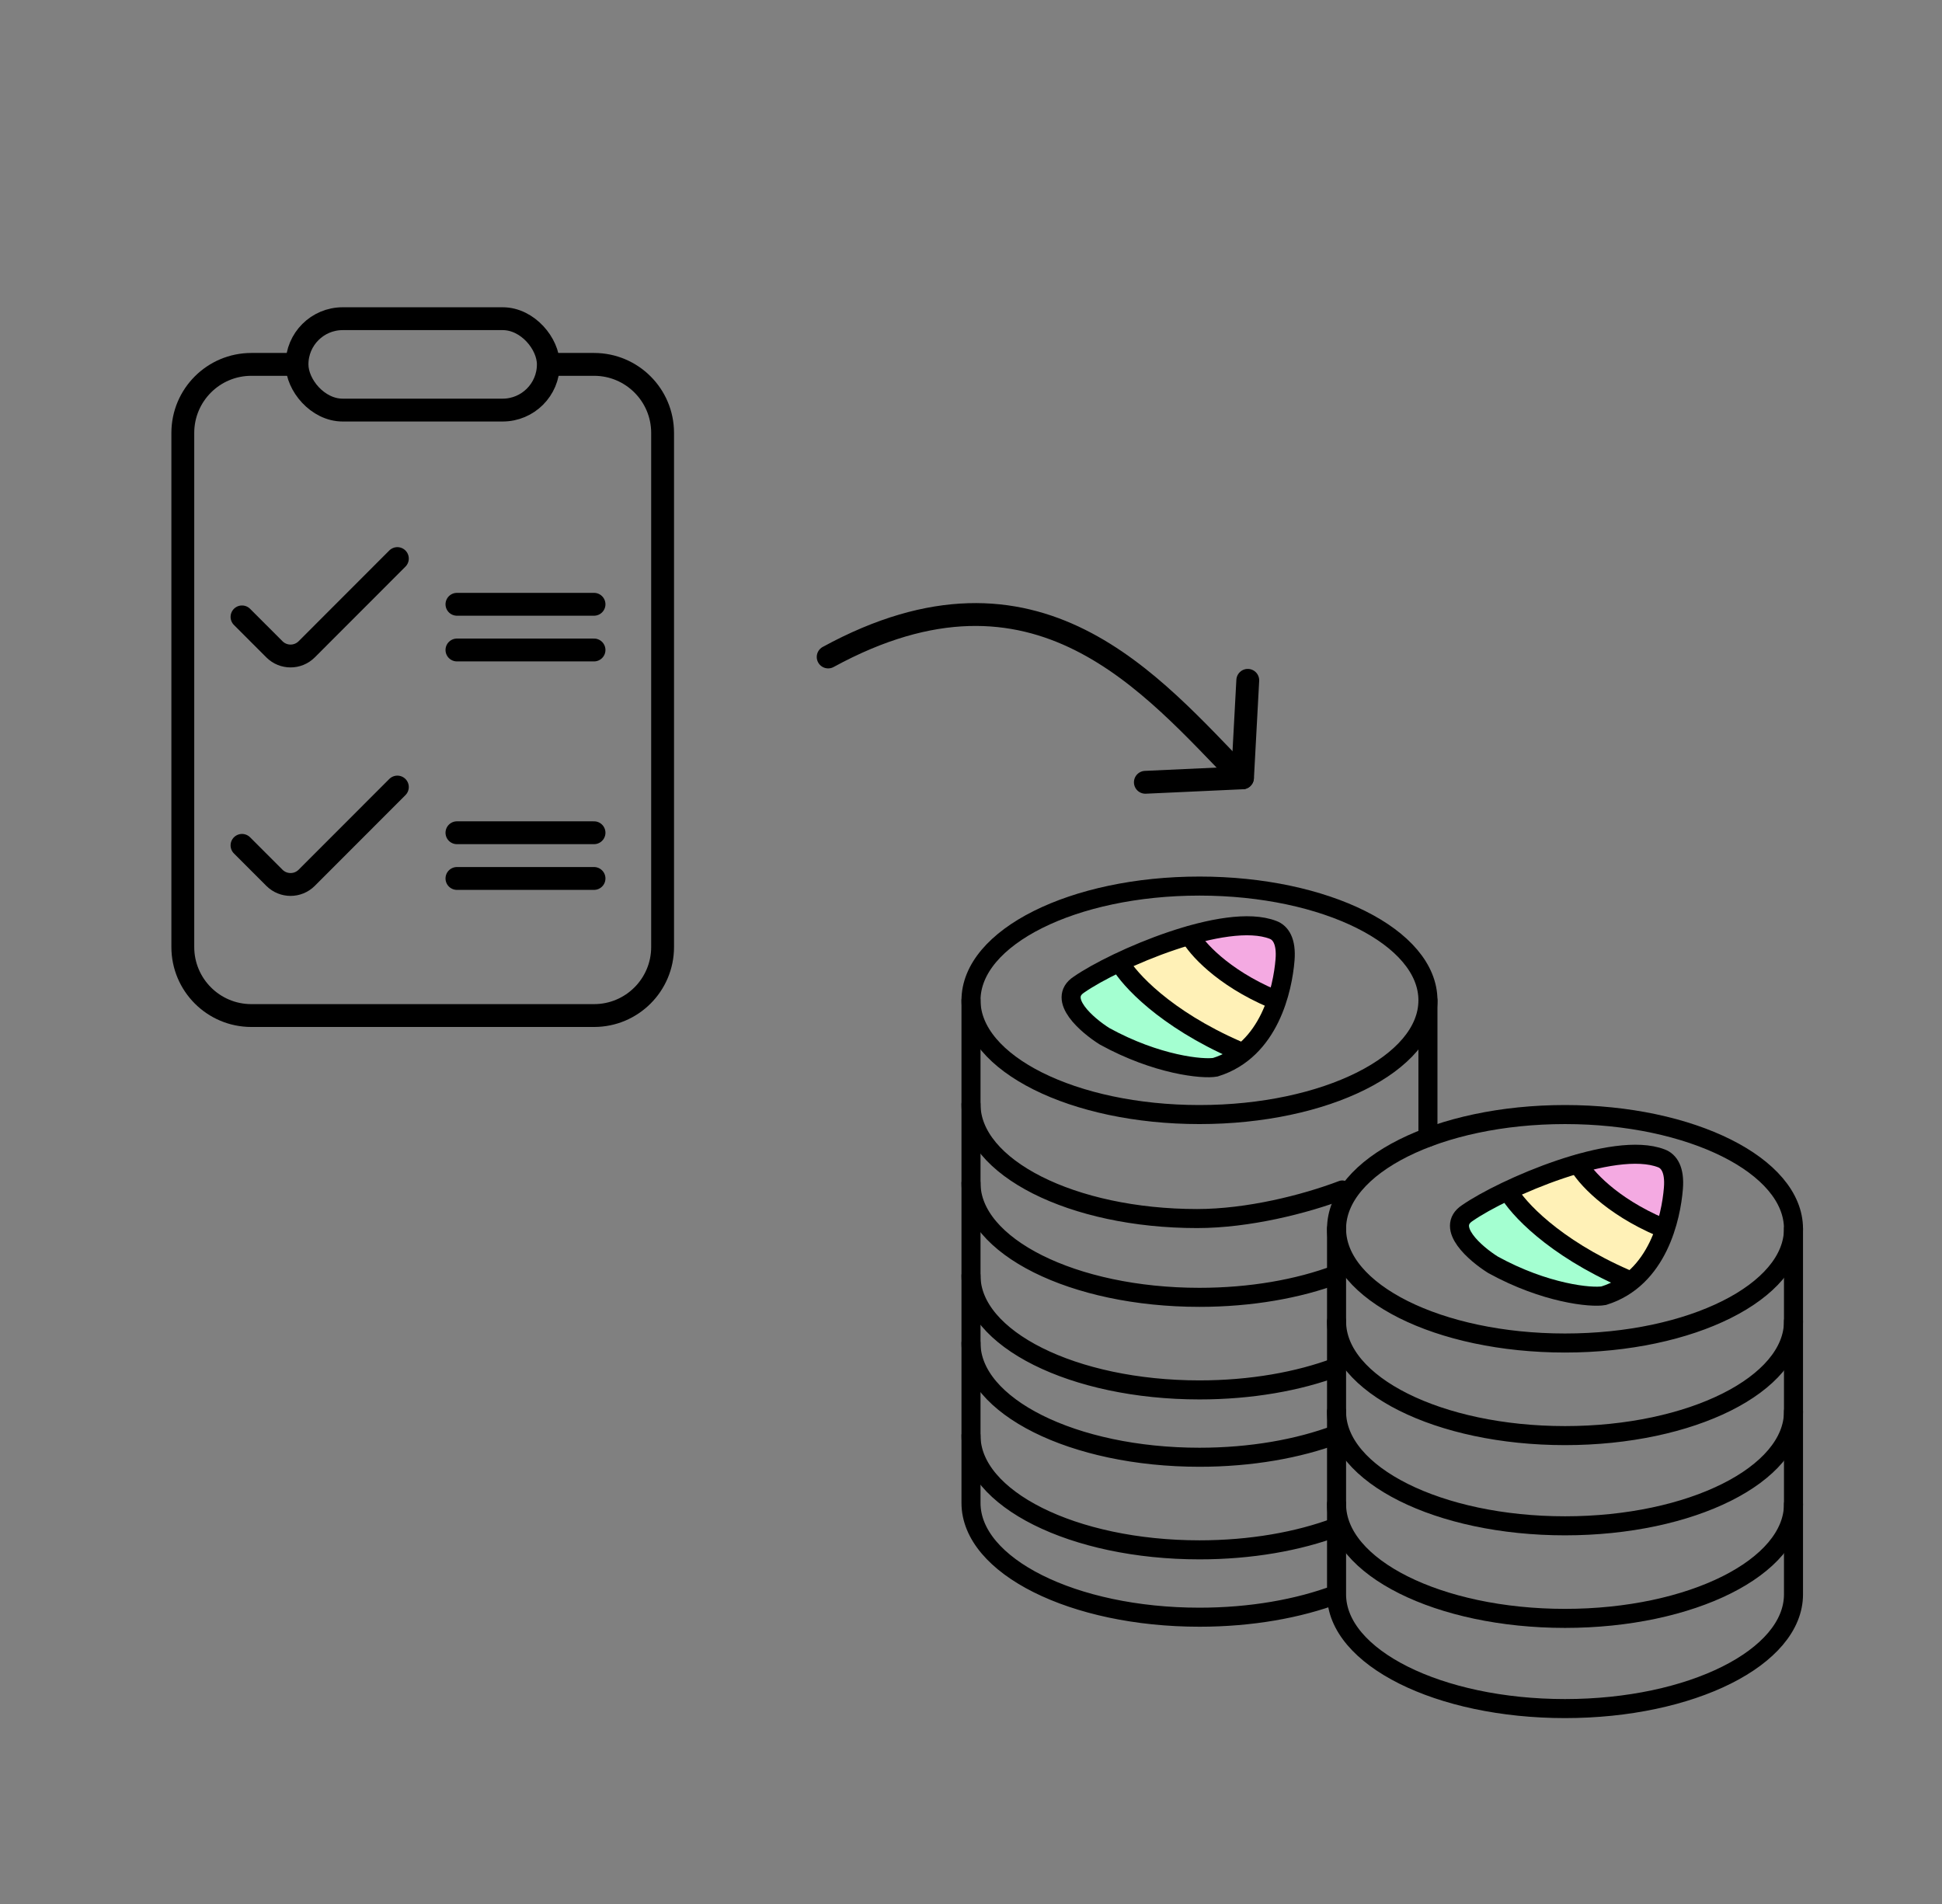 <svg width="102" height="100" viewBox="0 0 102 100" fill="none" xmlns="http://www.w3.org/2000/svg">
<rect x="0" y="0" width="102" height="100" fill="#808080" stroke="none"/>
<path d="M70.2 74.138C70.2 77.45 75.574 80.138 82.2 80.138C88.826 80.138 94.2 77.45 94.2 74.138M51 62.138C51 65.45 56.374 68.138 63 68.138C65.702 68.138 68.196 67.691 70.2 66.938M51 70.537C51 73.85 56.374 76.537 63 76.537C65.702 76.537 68.194 76.091 70.2 75.338M82.2 70.537C75.574 70.537 70.2 67.85 70.2 64.537C70.2 61.225 75.574 58.538 82.2 58.538C88.826 58.538 94.2 61.225 94.2 64.537C94.2 67.85 88.826 70.537 82.2 70.537Z" stroke="black" stroke-linecap="round" stroke-linejoin="round"/>
<path d="M70.2 69.4C70.2 72.712 75.574 75.4 82.2 75.4C88.826 75.4 94.2 72.712 94.2 69.4M70.2 79C70.2 82.312 75.574 85 82.2 85C88.826 85 94.2 82.312 94.2 79M51 67C51 70.312 56.374 73 63 73C65.702 73 68.196 72.554 70.2 71.8M51 75.4C51 78.712 56.374 81.4 63 81.4C65.702 81.4 68.194 80.954 70.2 80.2" stroke="black" stroke-linecap="round" stroke-linejoin="round"/>
<path d="M51 52.538V78.938C51 82.249 56.374 84.938 63 84.938C65.702 84.938 68.194 84.491 70.2 83.737M70.2 83.737V64.537M70.2 83.737C70.2 87.049 75.574 89.737 82.2 89.737C88.826 89.737 94.2 87.049 94.2 83.737V64.537M75 59.737V52.538" stroke="black" stroke-linecap="round" stroke-linejoin="round"/>
<path d="M63 58.538C56.374 58.538 51 55.849 51 52.538C51 49.225 56.374 46.538 63 46.538C69.626 46.538 75 49.225 75 52.538C75 55.849 69.626 58.538 63 58.538Z" stroke="black" stroke-linecap="round" stroke-linejoin="round"/>
<path d="M66.865 48.839C64.369 47.869 58.566 50.397 56.669 51.713C55.506 52.478 57.086 53.843 58.021 54.43C60.759 55.935 63.184 56.171 63.834 56.052C66.702 55.163 67.372 51.905 67.494 50.418C67.575 49.425 67.256 48.986 66.865 48.839Z" fill="#F4AAE2"/>
<path d="M58.713 50.52L62.166 49.313C64.256 51.597 66.304 52.385 67.067 52.494C66.84 53.59 65.859 54.691 65.397 55.104C61.531 53.753 59.33 51.485 58.713 50.52Z" fill="#FFF1B7"/>
<path d="M56.283 51.84L58.523 50.578C60.156 52.887 63.779 54.621 65.387 55.2L63.868 56.167C57.517 55.169 56.165 52.866 56.283 51.84Z" fill="#A4FFD1"/>
<path d="M58.828 50.585C59.296 51.42 61.18 53.505 64.975 55.16" stroke="black" stroke-linecap="round"/>
<path d="M62.492 49.141C62.832 49.774 64.18 51.324 66.855 52.462" stroke="black" stroke-linecap="round"/>
<path d="M66.865 48.839C64.369 47.869 58.566 50.397 56.669 51.713C55.506 52.478 57.086 53.843 58.021 54.43C60.759 55.935 63.184 56.171 63.834 56.052C66.702 55.163 67.372 51.905 67.494 50.418C67.575 49.425 67.256 48.986 66.865 48.839Z" stroke="black"/>
<path d="M87.264 60.839C84.768 59.869 78.965 62.397 77.067 63.713C75.905 64.478 77.484 65.843 78.42 66.43C81.158 67.935 83.582 68.171 84.233 68.052C87.101 67.163 87.771 63.905 87.892 62.418C87.974 61.425 87.654 60.986 87.264 60.839Z" fill="#F4AAE2"/>
<path d="M79.111 62.52L82.564 61.313C84.655 63.597 86.703 64.385 87.466 64.494C87.239 65.59 86.257 66.691 85.795 67.104C81.929 65.753 79.728 63.485 79.111 62.52Z" fill="#FFF1B7"/>
<path d="M76.682 63.84L78.921 62.578C80.554 64.887 84.178 66.621 85.785 67.2L84.267 68.167C77.915 67.169 76.564 64.866 76.682 63.84Z" fill="#A4FFD1"/>
<path d="M79.227 62.585C79.694 63.42 81.579 65.505 85.374 67.16" stroke="black" stroke-linecap="round"/>
<path d="M82.891 61.141C83.23 61.774 84.578 63.324 87.253 64.462" stroke="black" stroke-linecap="round"/>
<path d="M87.264 60.839C84.768 59.869 78.965 62.397 77.067 63.713C75.905 64.478 77.484 65.843 78.42 66.43C81.158 67.935 83.582 68.171 84.233 68.052C87.101 67.163 87.771 63.905 87.892 62.418C87.974 61.425 87.654 60.986 87.264 60.839Z" stroke="black"/>
<path d="M51 58C51 61.312 56.318 64 62.875 64C65.549 64 68.517 63.254 70.5 62.5" stroke="black" stroke-linecap="round" stroke-linejoin="round"/>
<path d="M15.114 19.138H13.202C11.213 19.138 9.602 20.749 9.602 22.738V49.738C9.602 51.726 11.213 53.338 13.202 53.338H31.202C33.19 53.338 34.802 51.726 34.802 49.738V22.738C34.802 20.749 33.19 19.138 31.202 19.138H29.289" stroke="black" stroke-width="1.2"/>
<rect x="15.6" y="16.738" width="13.2" height="4.8" rx="2.4" stroke="black" stroke-width="1.2"/>
<path d="M20.871 29.337L16.11 34.102C15.641 34.571 14.881 34.571 14.412 34.102L12.711 32.4" stroke="black" stroke-width="1.2" stroke-linecap="round" stroke-linejoin="round"/>
<path d="M20.871 41.337L16.11 46.102C15.641 46.571 14.881 46.571 14.412 46.102L12.711 44.4" stroke="black" stroke-width="1.2" stroke-linecap="round" stroke-linejoin="round"/>
<path d="M24 34.138H31.2" stroke="black" stroke-width="1.2" stroke-linecap="round"/>
<path d="M24 46.138H31.2" stroke="black" stroke-width="1.2" stroke-linecap="round"/>
<path d="M24 31.738H31.2" stroke="black" stroke-width="1.2" stroke-linecap="round"/>
<path d="M24 43.737H31.2" stroke="black" stroke-width="1.2" stroke-linecap="round"/>
<path d="M65.537 35.732L65.261 40.853L60.158 41.087" stroke="black" stroke-width="1.2" stroke-linecap="round" stroke-linejoin="round"/>
<path d="M65.256 40.853C60.5 36 54.498 28.5 43.498 34.505" stroke="black" stroke-width="1.2" stroke-linecap="round" stroke-linejoin="round"/>
</svg>
